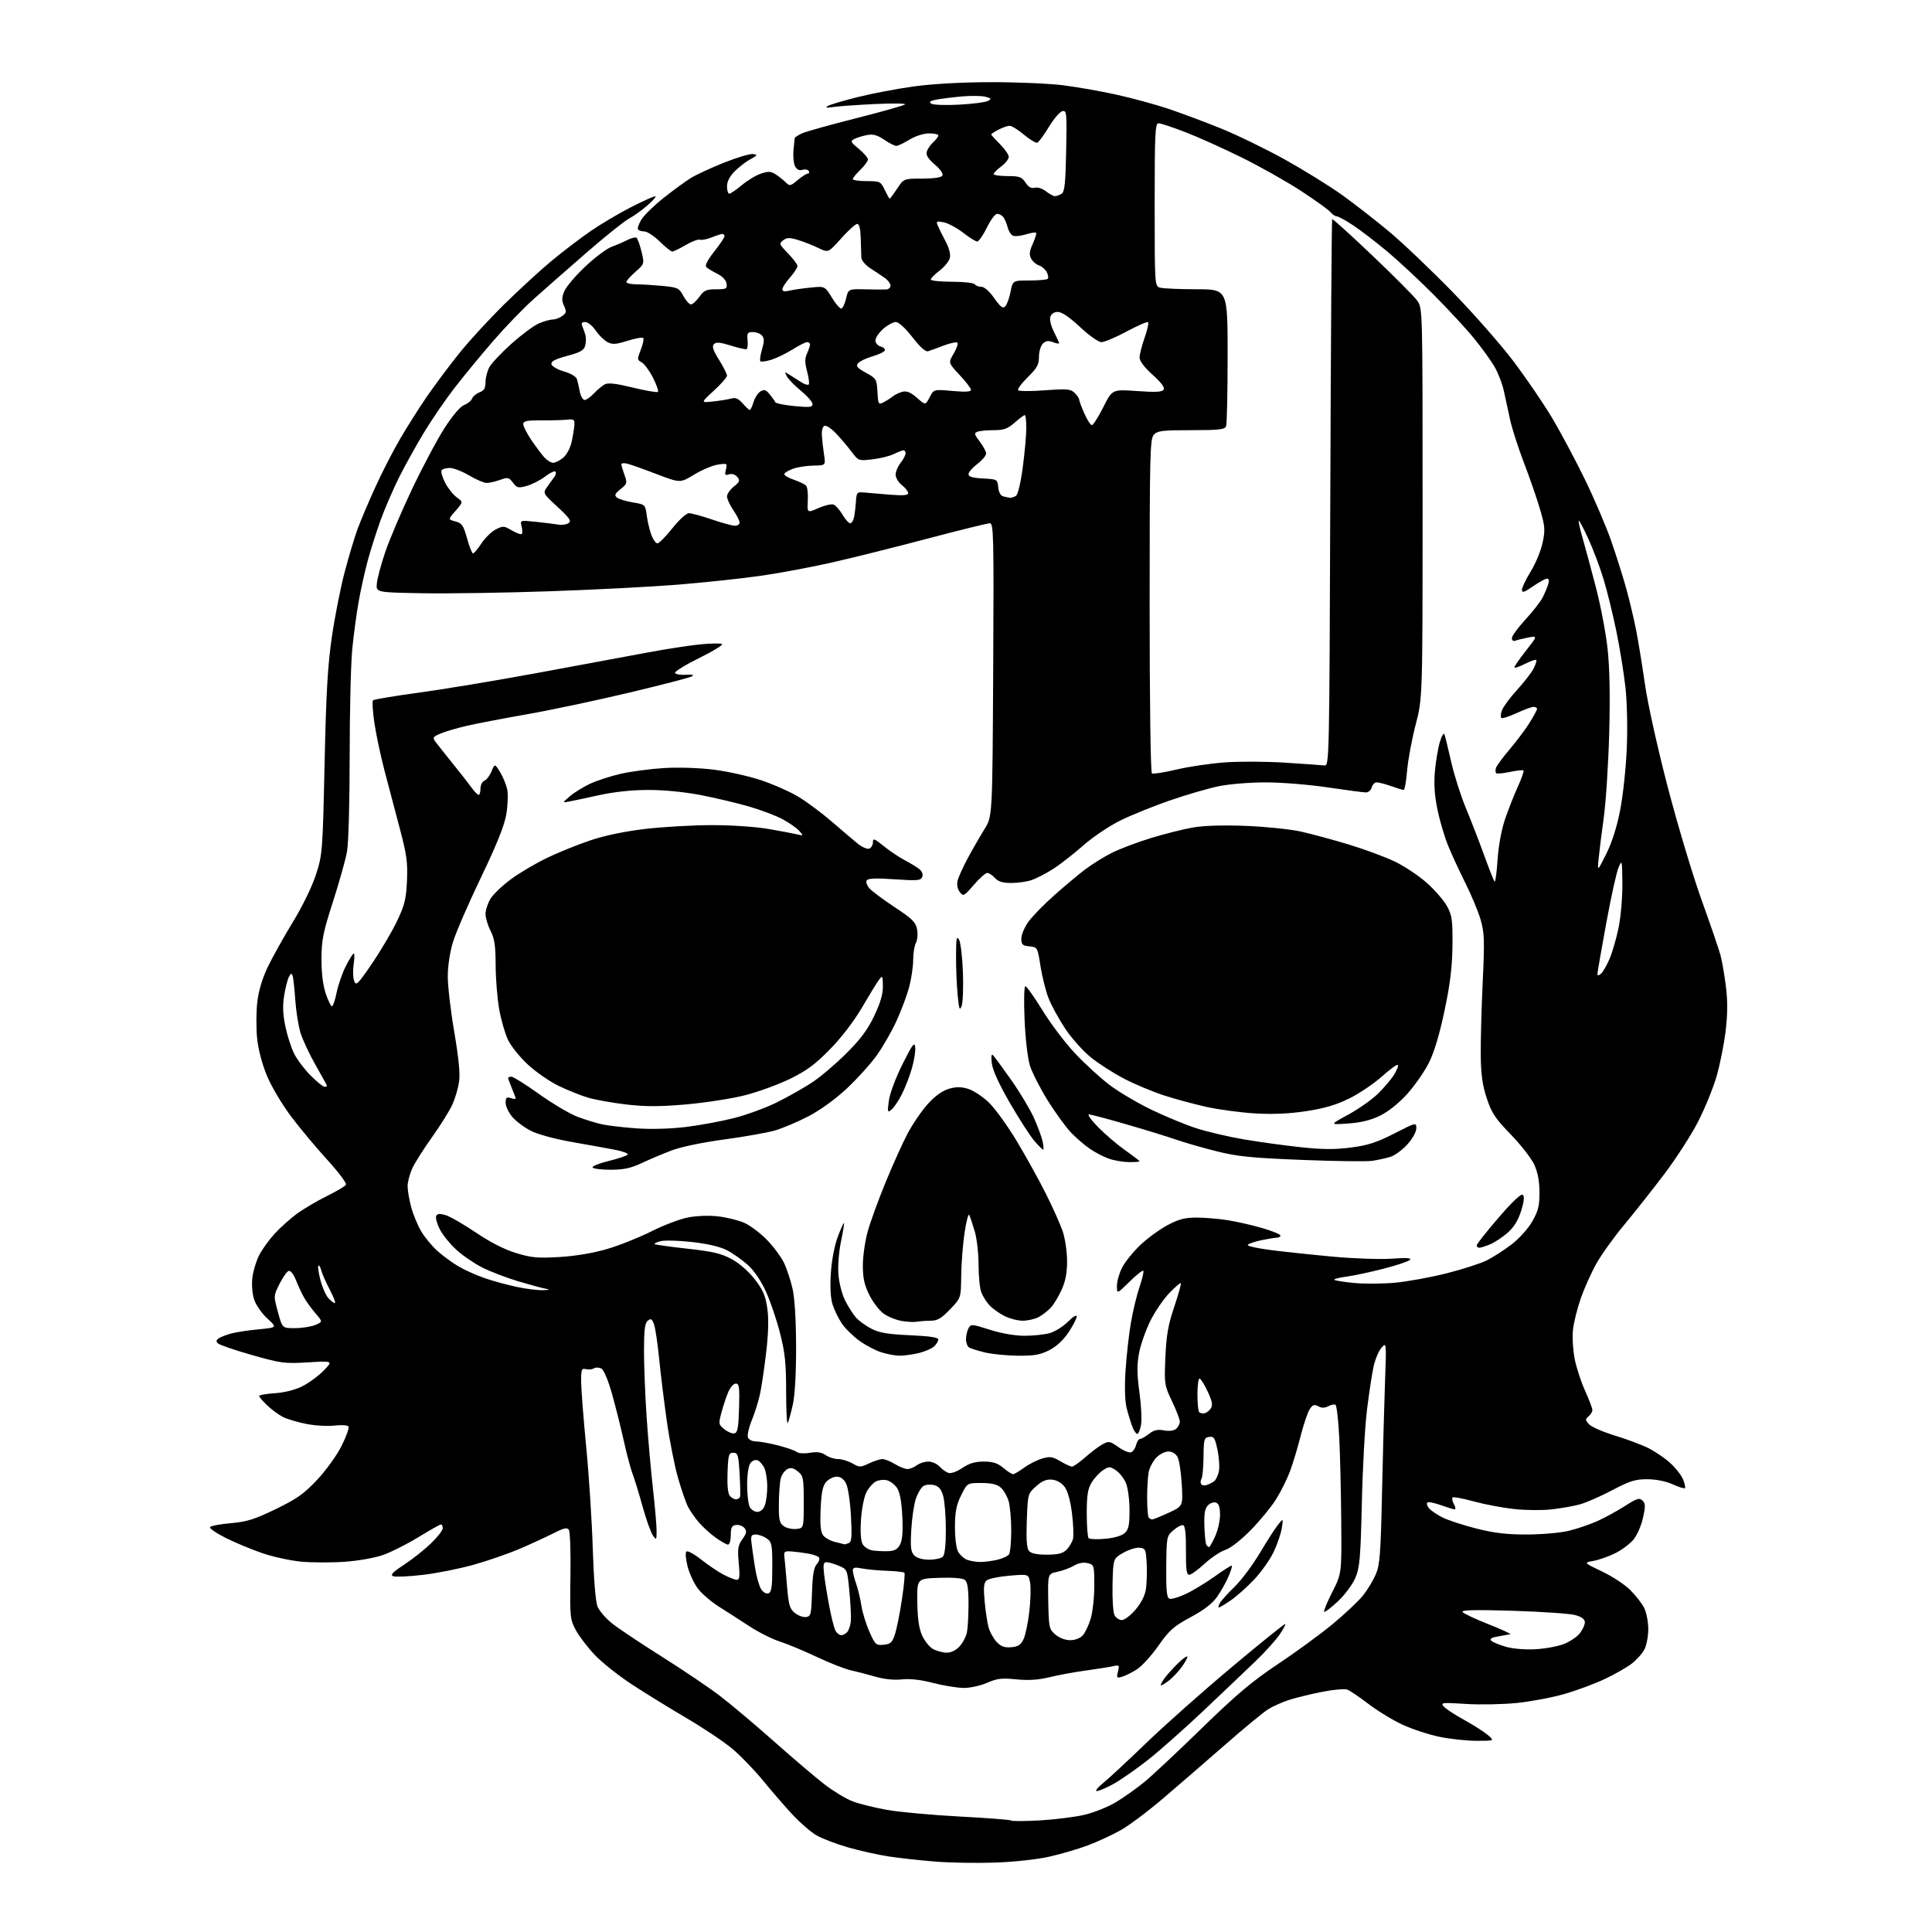 <?xml version="1.0" encoding="UTF-8" standalone="no"?>
<svg 
  version="1.1" 
  xmlns="http://www.w3.org/2000/svg" 
  xmlns:xlink="http://www.w3.org/1999/xlink" 
  xmlns:svg="http://www.w3.org/2000/svg"
  xmlns:rdf="http://www.w3.org/1999/02/22-rdf-syntax-ns#"
  xmlns:cc="http://creativecommons.org/ns#"
  xmlns:dc="http://purl.org/dc/elements/1.1/"
  viewBox="0 0 768 768"
  width="768"
  height="768"
>
<style>svg {background-color: white; }</style>"
<path stroke="none" fill="black" fill-rule="evenodd" d="M395.50,740.41C388.35,740.66 377.74,740.48 371.92,740.02C366.10,739.56 357.77,738.65 353.42,737.99C349.06,737.33 341.68,735.68 337.00,734.33C332.32,732.98 326.70,730.83 324.50,729.54C322.30,728.26 318.02,724.55 315.00,721.30C311.98,718.05 306.69,711.94 303.25,707.73C299.81,703.52 294.29,697.82 290.98,695.06C287.67,692.31 279.46,686.82 272.73,682.87C266.00,678.92 256.23,672.89 251.00,669.46C245.78,666.03 239.19,660.78 236.36,657.79C233.53,654.80 230.16,650.36 228.86,647.93C226.61,643.71 226.51,642.71 226.76,626.50C226.90,617.15 226.63,608.90 226.15,608.16C225.45,607.09 224.20,607.37 219.89,609.56C216.92,611.06 210.90,613.83 206.50,615.72C202.10,617.60 193.91,620.43 188.30,622.01C182.69,623.58 173.58,625.40 168.05,626.04C162.52,626.69 157.24,626.92 156.31,626.57C155.03,626.07 156.01,625.02 160.57,622.04C163.83,619.90 168.64,616.10 171.25,613.59C173.86,611.09 176.00,608.35 176.00,607.52C176.00,606.68 175.68,606.00 175.28,606.00C174.88,606.00 170.87,608.26 166.37,611.02C161.86,613.79 155.55,616.97 152.34,618.11C149.04,619.27 142.37,620.46 137.00,620.83C131.78,621.20 124.01,621.17 119.74,620.78C115.48,620.38 108.50,618.86 104.24,617.40C99.98,615.93 93.44,613.21 89.71,611.34C85.98,609.47 83.17,607.54 83.47,607.05C83.77,606.57 87.50,605.86 91.76,605.49C98.20,604.92 101.21,603.97 109.66,599.87C118.12,595.76 120.88,593.80 126.16,588.15C129.68,584.39 133.98,578.40 135.82,574.70C137.64,571.03 138.87,567.60 138.54,567.07C138.21,566.52 135.78,566.36 133.00,566.69C130.28,567.01 125.24,566.72 121.79,566.04C118.35,565.36 114.17,564.12 112.51,563.29C110.86,562.46 108.04,560.39 106.25,558.69C104.46,557.00 103.00,555.30 103.00,554.92C103.00,554.54 105.81,554.05 109.25,553.82C113.13,553.57 117.28,552.52 120.19,551.06C122.77,549.76 126.58,546.96 128.66,544.83C132.44,540.96 132.44,540.96 122.47,541.56C113.13,542.12 111.72,541.93 100.10,538.63C93.28,536.69 87.21,534.61 86.61,534.01C85.82,533.22 85.93,532.65 87.01,531.96C87.83,531.43 90.08,530.58 92.00,530.06C93.92,529.54 98.81,528.80 102.85,528.42C110.20,527.72 110.20,527.72 106.25,524.11C104.09,522.13 101.74,518.75 101.03,516.61C100.29,514.35 99.99,510.72 100.32,507.93C100.63,505.29 101.85,501.26 103.02,498.97C104.19,496.68 106.98,492.81 109.22,490.37C111.47,487.94 115.43,484.39 118.02,482.48C120.62,480.58 125.92,477.45 129.80,475.53C133.68,473.61 137.15,471.56 137.52,470.97C137.88,470.38 134.57,465.94 130.16,461.11C125.75,456.29 119.26,448.52 115.74,443.85C112.20,439.16 107.91,431.94 106.14,427.69C104.18,422.96 102.66,417.22 102.21,412.76C101.80,408.77 101.83,402.35 102.26,398.50C102.78,393.92 104.21,389.08 106.39,384.50C108.23,380.65 112.71,372.61 116.36,366.63C120.27,360.22 124.06,352.43 125.61,347.63C128.17,339.71 128.26,338.56 129.03,303.50C129.65,275.19 130.27,264.40 131.95,253.00C133.11,245.03 135.41,233.44 137.05,227.26C138.68,221.07 140.98,213.42 142.15,210.26C143.31,207.09 146.46,199.68 149.13,193.79C151.80,187.90 156.30,179.13 159.14,174.29C161.97,169.46 166.76,161.90 169.79,157.50C172.82,153.10 178.54,145.45 182.50,140.50C186.47,135.55 194.61,126.69 200.60,120.81C206.60,114.93 215.06,107.17 219.42,103.57C223.77,99.97 230.65,94.73 234.71,91.92C238.76,89.12 245.97,84.84 250.73,82.41C255.48,79.99 259.85,78.01 260.44,78.01C261.02,78.02 259.70,79.61 257.50,81.53C255.30,83.46 251.93,85.89 250.00,86.92C248.07,87.96 240.43,94.10 233.00,100.56C225.57,107.01 216.18,115.27 212.12,118.90C208.06,122.53 200.85,130.00 196.09,135.50C191.33,141.00 184.47,149.32 180.84,154.00C177.21,158.68 171.69,166.71 168.58,171.86C165.46,177.01 160.97,185.11 158.59,189.86C156.22,194.61 152.90,202.32 151.21,207.00C149.53,211.68 147.25,218.88 146.14,223.00C145.03,227.12 143.44,234.32 142.60,239.00C141.76,243.68 140.61,252.16 140.04,257.86C139.47,263.55 139.00,282.71 139.00,300.42C139.00,318.94 138.55,335.15 137.93,338.57C137.34,341.83 134.83,350.80 132.34,358.50C128.45,370.58 127.82,373.68 127.79,381.13C127.77,386.67 128.37,391.60 129.46,394.88C130.40,397.70 131.51,400.00 131.94,400.00C132.37,400.00 133.22,397.55 133.82,394.55C134.42,391.56 136.06,386.83 137.47,384.05C138.88,381.27 140.30,379.00 140.63,379.00C140.96,379.00 140.94,380.94 140.58,383.32C140.22,385.70 140.31,388.67 140.78,389.93C141.55,392.01 142.19,391.38 147.96,382.90C151.44,377.78 155.89,370.22 157.85,366.10C160.87,359.74 161.46,357.34 161.78,350.06C162.10,342.83 161.66,339.64 158.96,329.50C157.21,322.90 154.47,312.55 152.89,306.50C151.30,300.45 149.47,291.80 148.81,287.28C148.15,282.76 147.91,278.76 148.28,278.39C148.65,278.02 156.72,276.67 166.23,275.38C175.73,274.10 197.00,270.57 213.50,267.53C230.00,264.50 249.57,260.86 257.00,259.46C264.43,258.06 273.99,256.57 278.26,256.16C282.53,255.74 286.47,255.67 287.02,256.01C287.57,256.35 283.51,258.84 278.00,261.55C272.50,264.25 268.15,266.93 268.35,267.48C268.55,268.04 270.46,268.38 272.61,268.24C275.27,268.06 276.03,268.26 275.00,268.88C274.18,269.37 262.93,272.29 250.00,275.36C237.07,278.44 218.82,282.30 209.44,283.94C200.06,285.59 189.29,287.66 185.50,288.54C181.72,289.41 177.08,290.78 175.19,291.57C172.07,292.87 171.88,293.17 173.13,294.88C173.88,295.92 177.00,299.86 180.05,303.63C183.11,307.41 186.48,311.72 187.55,313.22C188.62,314.71 189.84,315.95 190.25,315.97C190.66,315.99 191.00,314.86 191.00,313.47C191.00,312.08 191.70,310.67 192.55,310.34C193.40,310.02 194.68,308.34 195.39,306.62C196.68,303.50 196.68,303.50 198.84,307.00C200.02,308.93 201.29,312.07 201.66,314.00C202.02,315.93 201.83,320.35 201.24,323.83C200.48,328.22 197.41,335.86 191.18,348.83C186.24,359.10 181.26,370.58 180.10,374.36C178.82,378.54 178.00,383.94 178.00,388.22C178.00,392.08 179.16,402.02 180.59,410.31C182.33,420.49 182.95,426.86 182.50,429.94C182.14,432.45 180.97,436.48 179.91,438.90C178.85,441.32 175.21,447.17 171.83,451.90C168.45,456.63 164.86,462.30 163.86,464.50C162.86,466.70 162.04,469.85 162.03,471.50C162.03,473.15 162.65,476.87 163.43,479.76C164.20,482.66 165.97,486.97 167.36,489.35C168.75,491.72 171.66,495.27 173.82,497.22C175.98,499.17 179.76,501.94 182.21,503.38C184.66,504.82 189.32,506.92 192.58,508.05C195.84,509.18 201.57,510.75 205.32,511.55C209.06,512.35 213.79,512.94 215.82,512.86C218.48,512.77 218.81,512.61 217.00,512.30C215.62,512.07 210.68,510.73 206.02,509.34C201.35,507.94 194.90,505.46 191.68,503.84C188.47,502.22 183.81,499.02 181.33,496.74C178.86,494.46 175.94,490.84 174.85,488.70C173.75,486.56 173.09,484.20 173.38,483.46C173.77,482.44 174.68,482.33 177.08,483.02C178.83,483.53 184.27,486.64 189.16,489.95C194.94,493.85 200.56,496.72 205.18,498.12C211.25,499.97 213.77,500.20 222.40,499.68C228.74,499.31 235.80,498.12 241.36,496.49C246.23,495.06 254.10,491.92 258.86,489.52C263.61,487.12 270.13,484.63 273.33,483.99C276.78,483.30 281.70,483.10 285.33,483.51C288.73,483.89 293.42,485.03 295.77,486.05C298.12,487.07 302.21,490.13 304.87,492.86C307.52,495.59 310.61,499.77 311.73,502.16C312.85,504.55 314.36,509.20 315.10,512.50C315.91,516.17 316.44,525.09 316.46,535.50C316.47,546.22 315.98,554.72 315.13,558.50C314.39,561.80 313.49,565.03 313.14,565.68C312.79,566.33 312.50,560.70 312.50,553.18C312.50,542.03 312.06,537.75 310.09,530.00C308.77,524.77 306.25,517.35 304.51,513.50C302.51,509.10 299.80,505.12 297.21,502.79C294.94,500.75 291.19,498.12 288.87,496.93C286.21,495.58 281.11,494.39 275.08,493.72C269.81,493.13 264.21,492.98 262.63,493.38C261.05,493.77 259.96,494.30 260.21,494.54C260.45,494.79 266.31,495.61 273.22,496.37C283.41,497.50 286.75,498.28 290.89,500.54C293.95,502.20 297.64,505.44 300.07,508.59C303.34,512.82 304.30,515.08 305.02,520.11C305.62,524.39 305.47,530.02 304.53,537.93C303.78,544.29 302.66,551.75 302.04,554.50C301.43,557.25 299.98,561.82 298.82,564.65C297.66,567.49 296.99,570.53 297.32,571.40C297.67,572.31 299.08,573.00 300.57,573.00C302.02,573.00 305.98,573.72 309.36,574.59C312.74,575.46 316.05,576.63 316.72,577.18C317.41,577.76 319.65,577.90 321.93,577.51C324.83,577.02 326.55,577.27 328.19,578.42C329.43,579.29 331.66,580.00 333.14,580.00C334.62,580.00 337.19,580.78 338.84,581.72C341.68,583.35 342.04,583.35 345.45,581.72C347.44,580.78 349.84,580.00 350.78,580.00C351.73,580.01 353.97,580.91 355.77,582.00C357.57,583.10 359.82,583.99 360.77,583.97C361.72,583.95 363.37,583.28 364.44,582.47C365.51,581.66 367.58,581.00 369.04,581.00C370.50,581.00 372.49,581.89 373.48,582.97C374.46,584.06 376.06,585.20 377.03,585.51C378.05,585.83 380.39,585.00 382.54,583.54C385.25,581.70 387.59,581.00 391.06,581.00C394.71,581.00 396.55,581.60 398.82,583.50C400.45,584.88 402.20,586.00 402.70,586.00C403.20,586.00 405.15,584.86 407.04,583.47C408.93,582.08 412.13,580.44 414.17,579.83C417.37,578.87 418.35,579.01 421.49,580.86C423.48,582.04 425.58,583.00 426.15,583.00C426.73,583.00 429.12,581.31 431.47,579.24C433.82,577.17 436.92,574.85 438.36,574.07C440.76,572.79 441.29,572.89 444.62,575.26C446.62,576.68 448.87,577.60 449.63,577.31C450.40,577.02 451.29,575.70 451.62,574.39C451.95,573.08 452.66,572.00 453.20,572.00C453.74,572.00 455.34,571.09 456.75,569.98C458.68,568.47 460.14,568.12 462.67,568.60C464.74,568.99 466.59,568.76 467.51,567.99C468.33,567.31 469.00,566.02 469.00,565.13C469.00,564.23 467.60,560.58 465.89,557.00C462.87,550.68 462.80,550.20 463.26,539.50C463.64,530.76 464.36,526.65 466.77,519.50C468.44,514.55 469.62,510.31 469.40,510.08C469.17,509.84 467.08,511.65 464.74,514.09C462.41,516.53 459.01,521.55 457.19,525.25C455.37,528.96 453.38,534.69 452.76,538.00C451.91,542.60 451.95,546.23 452.94,553.46C453.66,558.66 453.94,564.50 453.57,566.45C453.21,568.40 452.53,570.00 452.08,570.00C451.62,570.00 450.76,568.76 450.17,567.25C449.58,565.74 448.57,562.48 447.93,560.00C447.17,557.07 446.99,551.84 447.41,545.00C447.77,539.23 448.73,530.62 449.54,525.89C450.35,521.15 451.91,514.66 453.01,511.47C454.11,508.28 454.77,505.44 454.48,505.15C454.19,504.86 451.71,506.83 448.98,509.52C444.00,514.42 444.00,514.42 444.00,511.17C444.00,509.38 444.93,506.10 446.06,503.88C447.20,501.66 450.42,497.65 453.23,494.97C456.03,492.29 460.91,488.73 464.05,487.05C468.57,484.64 471.01,484.00 475.64,484.01C478.86,484.01 484.43,484.47 488.00,485.04C491.57,485.60 497.76,487.01 501.75,488.17C505.74,489.34 509.00,490.68 509.00,491.15C509.00,491.62 508.35,492.00 507.55,492.00C506.75,492.00 503.83,492.49 501.05,493.08C498.27,493.68 496.00,494.52 496.00,494.95C496.00,495.38 500.16,496.28 505.25,496.93C510.34,497.59 521.36,498.76 529.75,499.53C538.15,500.31 548.71,500.67 553.25,500.34C559.09,499.92 561.21,500.06 560.50,500.81C559.95,501.40 555.23,502.99 550.00,504.33C544.77,505.68 538.11,507.10 535.19,507.49C532.26,507.88 530.12,508.45 530.41,508.75C530.71,509.05 534.23,509.61 538.23,510.00C542.23,510.39 549.55,510.35 554.50,509.90C559.45,509.45 568.70,507.77 575.06,506.16C581.42,504.55 588.62,502.23 591.06,501.00C593.50,499.78 597.90,496.94 600.84,494.70C603.88,492.37 607.42,488.45 609.08,485.56C611.47,481.39 611.98,479.36 611.97,474.00C611.96,469.62 611.29,466.04 609.92,463.01C608.80,460.55 604.61,455.15 600.60,451.01C594.39,444.62 592.96,442.47 591.02,436.60C589.30,431.41 588.71,427.19 588.62,419.60C588.55,414.04 588.90,400.95 589.39,390.50C590.18,373.74 590.08,370.79 588.56,365.57C587.61,362.31 584.89,355.76 582.50,351.01C580.12,346.26 577.00,339.51 575.58,335.99C574.15,332.48 572.26,326.03 571.37,321.64C570.24,316.10 569.95,311.48 570.41,306.45C570.77,302.47 571.66,297.26 572.39,294.86C573.18,292.29 573.93,291.11 574.23,292.00C574.51,292.82 575.72,297.77 576.91,303.00C578.10,308.23 580.67,316.32 582.62,321.00C584.57,325.68 587.83,334.09 589.87,339.70C591.90,345.31 593.82,350.16 594.13,350.47C594.44,350.78 594.97,346.86 595.31,341.76C595.69,336.09 596.86,329.79 598.32,325.50C599.64,321.65 601.92,315.86 603.40,312.63C604.88,309.40 605.87,306.54 605.61,306.28C605.35,306.02 602.99,306.27 600.35,306.83C597.72,307.39 595.23,307.64 594.83,307.39C594.42,307.14 594.36,306.16 594.69,305.22C595.03,304.27 597.43,301.00 600.05,297.95C602.66,294.89 606.19,290.19 607.90,287.50C609.60,284.81 611.00,282.25 611.00,281.80C611.00,281.36 610.37,281.00 609.60,281.00C608.83,281.00 605.82,282.10 602.92,283.45C600.01,284.79 597.29,285.68 596.86,285.41C596.43,285.15 596.52,283.76 597.07,282.32C597.61,280.89 600.31,277.25 603.07,274.24C605.82,271.22 608.77,267.42 609.61,265.79C610.46,264.15 610.93,262.60 610.67,262.34C610.41,262.08 608.35,262.80 606.10,263.95C603.84,265.10 602.00,265.69 602.00,265.27C602.00,264.85 604.08,261.85 606.62,258.62C611.24,252.73 611.24,252.73 607.55,253.42C605.52,253.81 603.21,254.36 602.43,254.67C601.57,255.00 601.00,254.60 601.00,253.66C601.00,252.81 603.41,249.50 606.36,246.31C609.30,243.11 612.40,239.15 613.23,237.50C614.06,235.85 615.06,233.49 615.44,232.25C615.88,230.83 615.72,230.00 615.00,230.00C614.37,230.00 611.87,231.37 609.43,233.05C605.88,235.49 605.00,235.77 605.00,234.45C605.00,233.54 606.58,230.24 608.51,227.12C610.44,224.00 612.55,218.87 613.21,215.73C614.29,210.60 614.18,209.23 612.13,202.26C610.88,197.99 608.03,189.78 605.81,184.00C603.59,178.22 601.12,170.57 600.32,167.00C599.52,163.43 598.40,158.25 597.83,155.50C597.25,152.75 595.63,148.47 594.22,146.00C592.82,143.53 589.09,138.35 585.94,134.50C582.80,130.65 575.56,122.82 569.86,117.10C564.16,111.38 555.90,103.69 551.50,100.00C547.10,96.32 541.03,91.66 538.01,89.65C535.00,87.64 532.01,86.00 531.39,86.00C530.76,86.00 529.63,85.24 528.87,84.32C528.12,83.39 522.81,79.57 517.07,75.83C511.34,72.09 500.68,66.09 493.39,62.50C486.10,58.91 476.07,54.40 471.10,52.49C466.14,50.57 461.38,49.00 460.54,49.00C459.19,49.00 459.00,52.91 459.00,81.38C459.00,113.77 459.00,113.77 461.25,114.37C462.49,114.70 469.01,114.98 475.75,114.99C488.00,115.00 488.00,115.00 488.00,141.42C488.00,155.95 487.73,168.55 487.39,169.42C486.88,170.75 484.70,171.00 473.55,171.00C461.99,171.00 460.10,171.23 458.65,172.83C457.15,174.49 457.00,180.65 457.00,240.77C457.00,279.36 457.38,307.12 457.91,307.44C458.41,307.75 462.80,307.06 467.66,305.91C472.52,304.75 481.21,303.47 486.98,303.06C492.74,302.64 503.54,302.70 510.98,303.18C518.41,303.66 525.39,304.15 526.47,304.28C528.41,304.50 528.44,303.20 528.82,196.00C529.03,136.32 529.36,87.33 529.56,87.12C529.76,86.91 536.97,93.43 545.57,101.61C554.17,109.79 562.17,117.84 563.35,119.49C565.50,122.50 565.50,122.50 565.50,200.00C565.50,277.50 565.50,277.50 562.76,288.01C561.25,293.79 559.72,302.01 559.36,306.26C559.00,310.52 558.38,314.00 557.98,314.00C557.58,314.00 555.34,313.33 553.00,312.50C550.66,311.68 548.09,311.00 547.28,311.00C546.47,311.00 545.58,311.90 545.29,313.00C545.00,314.10 543.96,315.00 542.97,315.00C541.99,315.00 535.18,314.10 527.84,313.01C520.50,311.91 509.42,311.01 503.21,311.01C496.90,311.00 488.62,311.68 484.44,312.54C480.33,313.39 471.69,315.90 465.23,318.13C458.78,320.35 449.90,323.93 445.50,326.09C440.97,328.31 434.46,332.69 430.50,336.18C426.65,339.57 421.25,343.77 418.50,345.51C415.75,347.25 411.97,349.20 410.10,349.84C408.23,350.48 404.59,351.00 402.01,351.00C398.58,351.00 396.82,350.46 395.50,349.00C394.50,347.90 393.13,347.00 392.45,347.00C391.77,347.00 389.36,349.14 387.11,351.75C383.19,356.29 382.94,356.42 381.52,354.59C380.61,353.41 380.28,351.69 380.66,350.09C380.99,348.66 382.85,344.57 384.78,341.00C386.71,337.43 389.69,332.26 391.39,329.52C394.50,324.55 394.50,324.55 394.81,266.27C395.09,212.76 394.98,208.00 393.47,208.00C392.57,208.00 381.63,210.70 369.17,213.99C356.70,217.29 339.70,221.55 331.38,223.45C323.06,225.36 310.01,227.81 302.38,228.89C294.75,229.98 279.95,231.56 269.50,232.41C259.05,233.25 236.10,234.44 218.50,235.04C200.90,235.65 178.18,236.00 168.00,235.82C149.50,235.50 149.50,235.50 149.79,232.01C149.94,230.10 151.44,224.47 153.12,219.51C154.79,214.56 159.58,203.30 163.76,194.50C167.94,185.70 173.74,174.78 176.67,170.23C179.93,165.15 182.96,161.59 184.52,160.99C185.91,160.46 187.33,159.31 187.66,158.44C188.00,157.56 189.34,156.44 190.64,155.95C192.41,155.27 193.00,154.29 193.00,151.98C193.00,150.28 193.66,147.63 194.46,146.07C195.26,144.52 199.25,140.27 203.31,136.64C207.38,133.00 212.33,129.34 214.32,128.51C216.31,127.68 218.76,127.00 219.78,127.00C220.79,127.00 222.47,126.37 223.52,125.61C225.16,124.41 225.26,123.86 224.21,121.57C223.25,119.46 223.28,118.27 224.35,115.71C225.10,113.94 228.83,109.55 232.66,105.95C236.48,102.35 241.16,98.84 243.05,98.14C244.95,97.45 247.78,96.23 249.34,95.43C250.90,94.64 252.54,94.22 252.99,94.49C253.43,94.77 254.33,97.22 254.99,99.95C256.18,104.91 256.18,104.91 252.59,108.06C250.61,109.79 249.00,111.61 249.00,112.10C249.00,112.60 250.69,113.00 252.75,113.01C254.81,113.01 259.50,113.30 263.17,113.64C269.45,114.24 269.94,114.47 271.64,117.64C272.64,119.49 274.00,121.00 274.66,121.00C275.32,121.00 276.83,119.65 278.00,118.00C279.83,115.43 280.78,115.00 284.64,115.00C288.73,115.00 289.11,114.80 288.82,112.75C288.62,111.37 287.19,109.85 285.11,108.81C283.24,107.87 281.28,106.68 280.75,106.15C280.15,105.55 281.29,103.31 283.90,100.01C286.15,97.16 288.00,94.41 288.00,93.91C288.00,93.41 287.60,93.00 287.12,93.00C286.64,93.00 284.73,93.62 282.87,94.37C281.02,95.12 278.93,95.53 278.24,95.28C277.54,95.03 274.99,95.99 272.56,97.41C270.13,98.84 267.73,100.00 267.23,100.00C266.73,100.00 264.48,98.20 262.24,96.00C259.99,93.80 257.25,92.00 256.14,92.00C255.03,92.00 253.89,91.63 253.61,91.18C253.33,90.73 253.94,88.98 254.97,87.28C256.00,85.59 259.92,81.76 263.67,78.77C267.43,75.78 272.30,72.21 274.50,70.84C276.70,69.47 282.72,66.68 287.89,64.63C293.05,62.57 298.22,61.05 299.39,61.23C301.27,61.52 301.16,61.74 298.36,63.25C296.63,64.18 293.81,66.34 292.11,68.05C290.05,70.11 289.00,72.14 289.00,74.08C289.00,75.68 289.41,77.00 289.91,77.00C290.40,77.00 292.65,75.46 294.91,73.58C297.16,71.69 300.60,69.63 302.54,68.99C305.44,68.03 306.49,68.09 308.40,69.34C309.67,70.18 311.46,71.60 312.37,72.51C313.90,74.05 314.24,73.98 317.09,71.58C318.77,70.16 320.60,69.00 321.14,69.00C321.68,69.00 321.83,68.53 321.47,67.96C321.12,67.39 320.00,67.18 318.98,67.51C317.75,67.90 316.77,67.44 316.07,66.13C315.49,65.05 315.20,62.22 315.41,59.84C315.63,57.45 315.85,55.23 315.90,54.91C315.96,54.59 317.24,53.74 318.75,53.04C320.26,52.33 329.95,49.62 340.28,47.01C350.61,44.40 359.39,41.92 359.78,41.50C360.18,41.08 354.65,41.02 347.50,41.37C340.35,41.72 332.93,42.25 331.00,42.56C328.58,42.94 327.96,42.81 329.00,42.16C329.82,41.64 335.21,40.03 340.97,38.59C346.73,37.15 356.85,35.23 363.47,34.33C370.90,33.31 382.57,32.68 394.00,32.66C404.18,32.65 417.00,33.20 422.50,33.88C428.00,34.57 437.53,36.24 443.68,37.60C449.83,38.96 459.06,41.46 464.18,43.16C469.31,44.87 478.83,48.42 485.34,51.06C491.86,53.70 503.33,59.29 510.84,63.46C518.35,67.64 528.54,73.96 533.48,77.49C538.41,81.03 546.86,87.60 552.24,92.10C557.63,96.60 568.93,107.37 577.37,116.02C585.80,124.68 596.80,137.20 601.81,143.85C606.81,150.50 613.67,160.57 617.04,166.22C620.41,171.88 626.23,182.80 629.98,190.50C633.73,198.20 638.42,209.14 640.40,214.82C642.39,220.49 645.09,229.04 646.42,233.82C647.74,238.59 649.53,246.10 650.39,250.50C651.25,254.90 652.83,264.62 653.91,272.10C655.01,279.81 658.94,297.49 662.96,312.90C666.86,327.87 672.92,348.07 676.42,357.80C679.93,367.54 683.30,377.38 683.92,379.68C684.53,381.97 685.50,387.55 686.07,392.07C686.80,397.94 686.77,403.03 685.96,409.85C685.33,415.11 683.71,423.22 682.36,427.88C681.01,432.54 677.69,440.66 674.99,445.93C672.28,451.20 666.22,460.59 661.53,466.79C656.84,472.99 649.66,482.07 645.58,486.97C641.51,491.86 636.55,498.77 634.57,502.32C632.58,505.86 629.80,512.08 628.38,516.13C626.97,520.18 625.56,525.85 625.27,528.72C624.97,531.59 625.28,536.76 625.96,540.20C626.64,543.65 628.50,549.35 630.10,552.87C631.69,556.40 633.00,559.83 633.00,560.52C633.00,561.20 632.31,562.32 631.47,563.02C630.11,564.15 630.13,564.49 631.65,566.16C632.58,567.20 637.21,569.21 641.92,570.65C646.64,572.08 652.65,574.33 655.29,575.66C657.92,576.99 661.80,579.63 663.92,581.55C666.04,583.46 668.33,586.38 669.02,588.04C669.71,589.70 670.05,591.28 669.78,591.55C669.52,591.82 667.32,591.14 664.90,590.04C662.20,588.81 658.32,588.04 654.85,588.02C650.07,588.00 647.89,588.68 640.85,592.40C636.26,594.82 630.48,597.35 628.00,598.02C625.52,598.70 620.45,599.59 616.73,600.01C613.00,600.43 606.25,600.36 601.73,599.85C597.20,599.35 590.01,597.98 585.74,596.81C581.48,595.64 577.73,594.94 577.41,595.26C577.10,595.57 577.34,596.77 577.95,597.91C578.57,599.06 578.72,600.00 578.29,600.00C577.85,600.01 575.37,599.25 572.77,598.32C570.17,597.38 567.75,596.92 567.38,597.29C567.01,597.65 567.31,598.67 568.04,599.55C568.77,600.43 571.15,602.06 573.33,603.17C575.51,604.28 581.56,606.27 586.77,607.59C593.88,609.40 598.92,610.00 606.88,609.99C612.72,609.98 620.20,609.33 623.50,608.55C626.80,607.77 631.98,606.01 635.00,604.64C638.02,603.28 642.98,600.57 646.00,598.63C650.73,595.60 651.70,595.30 652.92,596.51C654.11,597.68 654.14,598.80 653.09,603.47C652.41,606.52 650.70,610.39 649.30,612.06C647.89,613.73 644.66,616.14 642.12,617.41C639.58,618.69 635.70,620.06 633.50,620.46C629.50,621.19 629.50,621.19 636.84,624.69C640.88,626.61 645.91,629.91 648.04,632.04C650.16,634.16 652.63,637.32 653.53,639.06C654.43,640.80 655.19,644.56 655.21,647.41C655.24,650.26 654.55,653.96 653.69,655.64C652.82,657.31 650.52,659.89 648.56,661.38C646.61,662.87 641.75,665.63 637.76,667.51C633.77,669.38 626.57,672.05 621.77,673.42C616.98,674.80 608.50,676.39 602.93,676.96C597.36,677.53 588.24,677.70 582.66,677.34C573.37,676.73 572.61,676.81 573.84,678.29C574.57,679.18 578.16,681.56 581.82,683.57C585.49,685.58 589.76,688.30 591.32,689.61C594.15,692.00 594.15,692.00 587.03,692.00C583.12,692.00 576.45,691.28 572.21,690.41C567.97,689.54 561.35,687.36 557.50,685.58C553.65,683.79 547.58,680.09 544.00,677.35C540.42,674.61 536.64,672.05 535.58,671.65C534.53,671.26 530.03,671.65 525.58,672.53C521.14,673.41 515.25,674.84 512.50,675.72C509.75,676.59 505.93,678.31 504.00,679.53C502.07,680.75 494.39,687.10 486.93,693.63C479.46,700.16 468.43,709.70 462.43,714.83C456.42,719.96 448.79,725.68 445.48,727.54C442.16,729.40 436.31,732.10 432.48,733.55C428.64,735.00 421.68,737.04 417.00,738.08C412.12,739.17 402.96,740.16 395.50,740.41zM413.18,723.65C419.06,723.32 427.00,722.34 430.84,721.47C434.68,720.60 440.43,718.31 443.63,716.38C446.83,714.45 451.93,710.83 454.97,708.33C458.01,705.83 468.28,696.21 477.78,686.95C491.52,673.57 497.72,668.35 508.03,661.48C515.17,656.73 524.97,649.55 529.82,645.54C534.67,641.52 540.08,636.42 541.84,634.20C543.60,631.98 545.88,628.21 546.90,625.83C548.51,622.09 548.85,617.70 549.37,593.50C549.71,578.10 550.24,558.30 550.56,549.50C551.14,533.50 551.14,533.50 549.15,535.76C548.06,537.01 546.64,540.38 546.01,543.26C545.38,546.14 544.20,553.90 543.39,560.50C542.58,567.10 541.66,583.75 541.35,597.50C540.84,619.42 540.53,623.08 538.78,627.21C537.65,629.87 534.62,633.95 531.83,636.57C529.10,639.12 526.64,640.98 526.37,640.70C526.10,640.43 527.55,636.90 529.60,632.85C533.34,625.50 533.34,625.50 533.16,604.50C533.07,592.95 532.71,577.98 532.36,571.22C532.01,564.47 531.35,558.71 530.88,558.43C530.42,558.14 529.13,558.39 528.02,558.99C526.60,559.75 525.42,559.76 524.03,559.02C522.43,558.16 521.80,558.38 520.60,560.23C519.80,561.48 518.19,566.24 517.03,570.81C515.87,575.38 513.98,581.68 512.81,584.81C511.65,587.94 509.15,592.98 507.25,596.00C505.36,599.02 500.83,604.53 497.19,608.24C493.26,612.25 489.13,615.45 487.03,616.13C485.09,616.76 481.38,619.24 478.79,621.64C476.20,624.04 473.47,626.00 472.73,626.00C471.67,626.00 471.38,623.85 471.43,616.35C471.48,609.96 471.11,606.56 470.36,606.30C469.73,606.08 467.98,606.97 466.47,608.28C463.76,610.61 463.71,610.83 463.61,622.81C463.52,632.28 463.80,635.10 464.87,635.51C465.63,635.80 468.56,634.95 471.37,633.63C474.19,632.30 479.39,629.15 482.93,626.62C486.46,624.09 489.51,622.17 489.69,622.36C489.88,622.54 489.30,624.44 488.40,626.57C487.51,628.71 485.52,632.29 483.98,634.53C482.01,637.39 478.86,639.85 473.34,642.83C466.54,646.50 464.84,648.01 460.50,654.18C457.75,658.09 453.93,662.31 452.00,663.55C450.07,664.79 447.43,666.12 446.11,666.51C443.91,667.17 443.78,667.01 444.41,664.48C445.06,661.90 444.94,661.78 442.30,662.37C440.76,662.71 435.90,663.48 431.50,664.08C427.10,664.68 420.67,665.86 417.20,666.71C412.75,667.80 408.87,668.05 403.98,667.57C398.17,666.99 396.30,667.22 392.40,668.94C389.84,670.07 385.67,670.99 383.12,670.98C380.58,670.97 375.12,670.09 371.00,669.01C366.06,667.72 361.79,667.24 358.50,667.59C355.35,667.92 351.46,667.52 348.00,666.51C344.98,665.63 340.59,664.49 338.26,663.98C335.92,663.48 329.85,661.09 324.76,658.69C319.67,656.28 313.02,653.51 310.00,652.54C306.98,651.57 301.57,648.86 298.00,646.53C294.43,644.19 288.97,640.68 285.87,638.73C282.77,636.77 278.99,633.54 277.46,631.53C275.93,629.53 274.08,625.57 273.34,622.74C272.61,619.91 272.38,617.22 272.83,616.77C273.29,616.31 275.88,617.70 278.58,619.84C281.29,621.99 285.29,624.70 287.49,625.87C289.68,627.04 292.10,628.00 292.88,628.00C294.01,628.00 294.17,626.70 293.67,621.37C293.14,615.66 293.34,614.33 295.12,611.83C296.81,609.46 296.96,608.66 295.93,607.42C295.24,606.58 293.74,606.04 292.59,606.20C290.89,606.44 290.50,607.21 290.50,610.25C290.50,612.31 290.01,614.00 289.40,614.00C288.80,614.00 286.53,612.72 284.36,611.15C282.20,609.58 279.19,606.83 277.68,605.03C276.17,603.23 274.28,600.51 273.49,598.97C272.69,597.44 270.92,592.29 269.54,587.54C268.16,582.78 266.13,572.50 265.04,564.69C263.94,556.89 262.56,545.65 261.98,539.72C261.40,533.79 260.48,527.77 259.95,526.36C259.13,524.22 258.71,523.99 257.48,525.01C256.34,525.96 256.00,528.72 256.00,537.04C256.00,542.98 256.46,554.74 257.03,563.17C257.60,571.60 258.72,584.35 259.53,591.50C260.34,598.65 261.00,606.29 261.00,608.47C261.00,612.27 260.93,612.35 259.52,610.33C258.70,609.16 256.87,604.00 255.44,598.86C254.01,593.71 252.20,587.80 251.41,585.72C250.63,583.64 249.08,577.79 247.96,572.72C246.84,567.65 244.75,559.32 243.32,554.21C241.76,548.67 240.03,544.55 239.05,544.03C238.14,543.54 236.80,543.50 236.09,543.95C235.37,544.39 233.93,544.53 232.89,544.26C231.21,543.82 231.00,544.36 231.01,549.13C231.02,552.09 231.92,563.73 233.01,575.00C234.11,586.27 235.29,604.50 235.63,615.50C236.02,627.71 236.75,636.70 237.51,638.58C238.20,640.28 240.73,643.25 243.13,645.19C245.53,647.13 254.40,653.06 262.83,658.38C271.27,663.69 281.73,670.75 286.08,674.06C290.42,677.37 300.17,685.57 307.74,692.30C315.31,699.02 324.36,706.71 327.85,709.39C331.34,712.07 336.33,715.08 338.95,716.07C341.57,717.07 347.71,718.59 352.61,719.46C357.50,720.33 370.50,721.52 381.49,722.10C392.48,722.67 401.71,723.39 401.99,723.69C402.27,723.99 407.31,723.97 413.18,723.65zM436.02,711.98C435.21,711.99 436.33,710.55 438.52,708.78C440.71,707.02 448.35,699.92 455.50,693.01C462.65,686.10 477.95,672.51 489.50,662.82C501.05,653.13 510.68,645.37 510.90,645.58C511.12,645.79 510.06,647.74 508.56,649.92C507.05,652.10 502.82,656.76 499.16,660.29C495.50,663.82 486.20,672.67 478.50,679.95C470.80,687.24 460.72,696.15 456.11,699.76C451.49,703.38 445.42,707.60 442.61,709.15C439.80,710.70 436.83,711.97 436.02,711.98zM461.52,670.00C461.16,670.00 461.76,668.76 462.84,667.25C463.93,665.74 466.44,662.95 468.41,661.05C470.39,659.16 472.00,658.06 472.00,658.61C472.00,659.16 470.94,661.04 469.66,662.79C468.37,664.54 466.16,666.88 464.75,667.98C463.34,669.09 461.89,670.00 461.52,670.00zM376.30,656.96C378.04,656.98 379.98,656.05 381.43,654.49C382.71,653.10 384.04,650.57 384.38,648.86C384.72,647.15 385.00,642.04 385.00,637.50C385.00,631.64 384.59,628.91 383.60,628.08C382.70,627.34 379.01,627.02 373.35,627.21C364.50,627.50 364.50,627.50 364.64,636.85C364.74,643.43 365.31,647.37 366.57,650.16C367.56,652.34 369.52,654.75 370.93,655.52C372.34,656.29 374.76,656.94 376.30,656.96zM610.50,655.59C614.35,655.37 619.42,654.42 621.77,653.48C624.12,652.54 626.93,650.63 628.02,649.25C629.11,647.86 630.00,645.91 630.00,644.91C630.00,643.67 628.82,642.76 626.25,642.03C624.19,641.45 613.09,640.68 601.59,640.32C586.80,639.86 580.87,639.99 581.34,640.75C581.71,641.34 586.33,643.53 591.61,645.62C596.90,647.71 600.84,649.52 600.36,649.63C599.89,649.74 597.75,650.13 595.62,650.49C592.87,650.95 592.05,651.45 592.81,652.21C593.40,652.80 596.04,653.89 598.69,654.64C601.52,655.44 606.37,655.83 610.50,655.59zM401.96,654.80C404.72,654.56 405.79,653.87 406.87,651.60C407.63,650.00 408.67,645.05 409.18,640.60C409.68,636.14 409.82,630.97 409.48,629.11C408.86,625.72 408.86,625.72 401.28,626.36C397.11,626.71 393.04,627.55 392.23,628.22C391.07,629.19 390.90,630.93 391.41,636.58C391.77,640.50 392.48,645.20 393.00,647.02C393.53,648.83 394.96,651.39 396.19,652.71C397.89,654.51 399.30,655.02 401.96,654.80zM351.26,653.81C354.04,653.54 354.68,652.94 355.77,649.61C356.47,647.47 357.72,641.22 358.54,635.72C359.37,630.21 359.81,625.47 359.51,625.18C359.22,624.89 356.17,624.55 352.74,624.43C349.31,624.31 344.81,623.89 342.75,623.50C339.78,622.93 339.00,623.09 339.00,624.26C339.00,625.08 339.61,627.49 340.36,629.62C341.10,631.76 342.03,635.65 342.42,638.27C342.81,640.90 344.23,645.54 345.58,648.58C347.89,653.81 348.21,654.11 351.26,653.81zM425.40,652.00C427.37,652.00 429.38,651.23 430.41,650.09C431.36,649.05 432.78,646.05 433.57,643.44C434.36,640.82 435.00,634.94 435.00,630.36C435.00,622.21 434.95,622.02 432.37,621.38C430.69,620.96 428.75,621.31 426.98,622.35C425.46,623.25 422.48,624.35 420.36,624.80C416.50,625.62 416.50,625.62 416.70,636.56C416.90,646.98 417.03,647.61 419.51,649.75C421.07,651.10 423.43,652.00 425.40,652.00zM334.41,650.00C335.15,650.00 336.25,649.41 336.85,648.68C337.45,647.96 338.07,646.04 338.22,644.43C338.37,642.82 338.12,637.52 337.65,632.66C336.81,623.85 336.79,623.81 333.43,622.41C331.58,621.63 329.38,621.00 328.55,621.00C327.34,621.00 327.15,621.94 327.59,625.75C327.89,628.36 328.81,634.08 329.64,638.45C330.46,642.82 331.57,647.21 332.11,648.20C332.64,649.19 333.67,650.00 334.41,650.00zM445.96,644.00C447.00,644.00 449.44,642.14 451.38,639.87C453.67,637.19 455.13,634.29 455.53,631.62C455.86,629.35 455.99,624.80 455.82,621.50C455.52,615.93 455.32,615.48 453.00,615.24C451.62,615.10 448.70,616.01 446.50,617.27C442.50,619.56 442.50,619.56 442.25,629.85C442.12,635.53 442.47,641.01 443.04,642.07C443.61,643.13 444.92,644.00 445.96,644.00zM320.42,642.80C322.34,642.52 322.52,641.75 322.79,633.03C323.00,626.19 323.51,623.09 324.64,621.85C325.50,620.90 325.93,619.70 325.61,619.17C325.28,618.65 323.33,617.93 321.26,617.57C319.19,617.21 316.15,616.82 314.50,616.71C312.02,616.54 311.55,616.85 311.77,618.50C311.91,619.60 312.38,624.71 312.80,629.86C313.47,638.03 313.87,639.48 315.95,641.16C317.26,642.23 319.27,642.96 320.42,642.80zM484.53,639.00C484.20,639.00 484.37,638.21 484.91,637.25C485.44,636.29 488.08,633.37 490.77,630.76C493.46,628.16 498.00,622.08 500.86,617.26C503.73,612.44 506.99,607.38 508.11,606.00C510.15,603.50 510.15,603.50 509.52,607.50C509.18,609.70 507.71,613.98 506.26,617.00C504.81,620.02 501.34,624.92 498.56,627.87C495.78,630.82 491.62,634.53 489.32,636.12C487.02,637.70 484.87,639.00 484.53,639.00zM305.50,633.36C306.69,632.90 307.00,630.76 307.00,622.95C307.00,613.92 306.82,612.99 304.78,611.56C303.56,610.70 301.61,610.00 300.45,610.00C298.67,610.00 298.40,610.49 298.72,613.25C298.92,615.04 299.55,619.42 300.11,623.00C300.67,626.58 301.77,630.50 302.56,631.72C303.42,633.04 304.61,633.70 305.50,633.36zM389.50,620.91C391.15,620.93 394.25,620.55 396.40,620.05C398.54,619.55 400.67,618.55 401.13,617.82C401.59,617.10 401.97,612.90 401.98,608.50C401.98,604.10 401.54,598.88 400.99,596.90C400.44,594.92 399.05,592.45 397.91,591.42C396.40,590.06 394.29,589.54 390.17,589.52C384.50,589.50 384.50,589.50 382.07,594.40C380.16,598.26 379.64,600.91 379.61,606.90C379.59,611.25 380.13,615.49 380.86,616.81C381.56,618.07 383.11,619.51 384.32,619.99C385.52,620.48 387.85,620.89 389.50,620.91zM369.37,620.00C371.70,620.00 374.14,619.46 374.80,618.80C375.57,618.03 376.00,614.15 375.99,608.05C375.99,602.80 375.52,596.82 374.95,594.76C374.18,591.98 373.24,590.85 371.30,590.36C369.86,590.00 367.97,590.15 367.10,590.70C366.22,591.25 364.88,593.45 364.12,595.60C363.36,597.74 362.52,603.35 362.25,608.07C361.85,615.19 362.06,616.91 363.46,618.32C364.51,619.36 366.74,620.00 369.37,620.00zM416.12,618.00C420.64,618.00 422.46,617.54 423.97,616.03C425.06,614.94 426.21,613.01 426.53,611.74C426.85,610.47 426.67,605.89 426.13,601.56C425.52,596.61 424.44,592.72 423.23,591.09C422.04,589.49 420.13,588.38 418.23,588.19C415.97,587.97 414.29,588.66 411.86,590.83C408.58,593.77 408.56,593.85 408.17,604.40C407.89,611.87 408.14,615.46 409.01,616.51C409.85,617.52 412.14,618.00 416.12,618.00zM352.98,616.62C355.59,616.53 356.78,615.88 357.78,614.00C358.70,612.26 358.98,608.83 358.68,602.77C358.40,596.97 357.70,593.19 356.61,591.53C355.71,590.16 353.90,588.76 352.58,588.43C351.26,588.10 349.25,588.33 348.10,588.94C346.96,589.56 345.29,591.47 344.41,593.18C343.52,594.90 342.55,599.76 342.26,603.98C341.94,608.77 342.16,612.43 342.87,613.76C343.49,614.92 345.24,616.06 346.75,616.31C348.26,616.55 351.06,616.69 352.98,616.62zM480.61,615.00C480.88,615.00 481.97,613.09 483.03,610.75C484.09,608.41 484.97,604.57 484.98,602.22C484.99,599.23 484.52,597.75 483.42,597.33C482.55,597.00 481.11,597.46 480.20,598.37C478.97,599.60 478.61,601.63 478.76,606.56C478.87,610.17 479.22,613.54 479.54,614.06C479.86,614.58 480.34,615.00 480.61,615.00zM335.67,613.90C335.76,613.95 336.50,613.74 337.32,613.43C338.55,612.96 338.71,611.10 338.27,602.68C337.97,597.06 337.11,591.27 336.34,589.75C335.42,587.94 334.16,587.00 332.63,587.00C331.35,587.00 329.48,587.92 328.46,589.04C327.04,590.61 326.52,593.11 326.22,599.79C325.94,606.15 326.21,608.99 327.22,610.34C327.98,611.34 330.15,612.54 332.05,612.98C333.95,613.43 335.58,613.84 335.67,613.90zM439.32,611.69C442.84,611.38 445.91,610.49 447.07,609.43C448.64,608.01 449.00,606.33 449.00,600.31C449.00,596.21 448.37,591.43 447.58,589.55C446.80,587.68 445.00,585.39 443.58,584.46C441.17,582.88 440.83,582.88 438.45,584.44C437.05,585.36 435.03,587.55 433.96,589.30C432.40,591.85 432.01,594.34 432.00,601.58C432.00,606.58 432.34,611.01 432.75,611.44C433.16,611.86 436.12,611.98 439.32,611.69zM316.50,607.79C319.50,607.50 319.50,607.50 319.50,597.16C319.50,587.53 319.34,586.69 317.16,584.93C315.37,583.48 314.36,583.27 312.92,584.04C311.88,584.60 310.72,586.27 310.35,587.75C309.98,589.23 309.64,593.76 309.61,597.81C309.55,604.06 309.85,605.42 311.52,606.64C312.61,607.44 314.85,607.96 316.50,607.79zM458.05,604.00C458.44,604.00 461.35,602.82 464.51,601.37C470.26,598.73 470.26,598.73 469.77,590.06C469.50,585.28 468.75,580.39 468.10,579.19C467.37,577.83 465.98,577.00 464.42,577.00C463.02,577.00 460.87,578.11 459.57,579.51C458.29,580.90 456.96,583.43 456.62,585.14C456.28,586.85 456.00,591.49 456.00,595.46C456.00,599.42 456.30,602.97 456.67,603.33C457.03,603.70 457.65,604.00 458.05,604.00zM301.06,601.00C302.28,601.00 303.43,600.00 304.02,598.43C304.56,597.02 305.00,593.67 305.00,590.98C305.00,588.29 304.49,584.97 303.86,583.60C303.24,582.23 302.01,580.84 301.14,580.50C300.22,580.15 299.02,580.62 298.28,581.64C297.53,582.65 297.00,586.26 297.00,590.26C297.00,594.04 297.47,598.00 298.04,599.07C298.60,600.13 299.97,601.00 301.06,601.00zM292.54,596.00C293.25,596.00 293.98,595.56 294.17,595.02C294.35,594.48 294.27,590.32 294.00,585.77C293.55,578.33 293.30,577.50 291.50,577.50C289.69,577.50 289.47,578.26 289.21,585.34C289.02,590.27 289.35,593.71 290.08,594.59C290.72,595.37 291.83,596.00 292.54,596.00zM479.78,590.30C480.73,589.96 482.03,589.28 482.69,588.78C483.34,588.27 484.16,586.55 484.51,584.95C484.86,583.35 484.63,579.53 483.99,576.46C482.98,571.59 482.56,570.92 480.67,571.19C478.67,571.48 478.49,572.10 478.42,579.06C478.38,583.22 478.02,587.16 477.62,587.81C477.21,588.47 477.15,589.43 477.47,589.96C477.80,590.48 478.84,590.64 479.78,590.30zM291.91,569.78C293.21,569.53 293.55,567.69 293.79,559.74C294.03,551.39 293.85,550.00 292.49,550.00C291.61,550.00 290.25,551.55 289.46,553.44C288.67,555.33 287.46,558.97 286.78,561.54C285.59,565.98 285.64,566.29 287.93,568.14C289.25,569.21 291.04,569.95 291.91,569.78zM478.84,561.78C479.64,561.63 480.76,560.74 481.35,559.82C482.15,558.54 481.83,556.91 480.03,553.07C478.73,550.28 477.29,548.00 476.83,548.00C476.37,548.00 476.00,550.85 476.00,554.33C476.00,557.82 476.32,560.98 476.70,561.37C477.09,561.75 478.05,561.94 478.84,561.78zM357.50,538.91C355.85,538.89 352.63,538.28 350.35,537.57C348.07,536.86 344.15,534.80 341.64,532.99C339.13,531.19 335.98,528.09 334.64,526.11C333.31,524.12 331.66,520.73 330.97,518.57C330.16,516.02 329.92,511.63 330.28,506.07C330.61,500.98 331.72,495.14 333.02,491.68C334.22,488.48 335.33,486.01 335.49,486.18C335.65,486.36 335.12,489.65 334.31,493.50C333.48,497.42 333.02,503.15 333.28,506.53C333.54,509.96 334.70,514.49 335.98,517.03C337.22,519.49 339.19,522.56 340.36,523.85C341.54,525.14 344.30,527.11 346.49,528.24C349.56,529.81 353.07,530.40 361.74,530.78C369.58,531.13 373.00,531.64 373.00,532.48C373.00,533.15 372.21,534.41 371.24,535.29C370.26,536.17 367.45,537.35 364.99,537.92C362.52,538.49 359.15,538.93 357.50,538.91zM404.54,538.91C400.12,538.87 394.23,538.28 391.46,537.61C388.69,536.93 385.88,536.05 385.21,535.63C384.55,535.22 384.00,533.75 384.00,532.38C384.00,531.00 384.44,529.04 384.98,528.03C385.92,526.28 386.27,526.30 393.52,528.60C398.15,530.07 403.48,531.00 407.29,530.99C410.70,530.99 415.20,530.52 417.27,529.94C419.34,529.37 422.60,527.33 424.52,525.41C426.56,523.37 428.00,522.52 428.00,523.35C428.00,524.13 426.54,526.96 424.75,529.64C422.65,532.78 419.92,535.30 417.04,536.75C413.45,538.56 411.00,538.98 404.54,538.91zM117.36,527.95C120.19,527.93 123.81,527.35 125.41,526.67C128.31,525.43 128.31,525.43 125.32,521.96C123.68,520.06 121.60,517.15 120.70,515.50C119.80,513.85 118.38,510.77 117.55,508.66C116.68,506.48 115.48,504.99 114.76,505.21C114.07,505.42 112.43,507.73 111.12,510.35C108.73,515.11 108.73,515.11 110.48,521.56C112.22,528.00 112.22,528.00 117.36,527.95zM364.50,525.41C363.40,525.62 360.68,525.48 358.45,525.10C356.22,524.73 353.00,523.42 351.28,522.20C349.57,520.98 347.01,517.65 345.59,514.80C343.59,510.80 343.00,508.10 343.00,503.03C343.00,499.42 343.87,493.32 344.94,489.48C346.01,485.64 349.20,476.88 352.03,470.00C354.85,463.12 358.78,454.43 360.74,450.68C362.71,446.93 366.31,441.65 368.74,438.95C371.61,435.75 374.53,433.62 377.08,432.86C380.04,431.97 381.93,431.96 384.80,432.82C386.89,433.45 390.61,435.88 393.05,438.23C395.50,440.58 400.50,447.48 404.16,453.57C407.81,459.67 413.05,469.12 415.78,474.57C418.52,480.03 421.51,486.73 422.44,489.45C423.36,492.18 424.14,497.39 424.18,501.04C424.22,505.78 423.62,509.07 422.07,512.57C420.88,515.27 418.91,518.54 417.70,519.83C416.49,521.13 414.28,522.82 412.80,523.60C411.31,524.37 408.48,525.00 406.51,525.00C404.54,525.00 401.25,524.14 399.21,523.10C397.17,522.05 394.52,520.14 393.32,518.85C392.12,517.56 390.65,515.23 390.07,513.68C389.48,512.14 389.00,507.19 388.99,502.68C388.98,498.18 388.30,492.25 387.48,489.50C386.66,486.75 385.69,483.82 385.34,483.00C384.98,482.18 384.13,485.32 383.43,490.00C382.74,494.68 382.14,502.43 382.09,507.23C382.00,515.96 382.00,515.96 377.67,520.48C374.20,524.10 372.66,525.00 369.92,525.01C368.04,525.02 365.60,525.20 364.50,525.41zM133.10,518.00C133.54,518.00 132.65,515.63 131.13,512.74C129.60,509.85 128.07,506.38 127.72,505.03C127.37,503.69 126.84,502.83 126.55,503.12C126.26,503.41 126.63,505.98 127.37,508.84C128.11,511.69 129.52,514.92 130.51,516.01C131.50,517.11 132.67,518.00 133.10,518.00zM588.03,496.00C587.46,496.00 587.00,495.58 587.00,495.06C587.00,494.55 590.91,489.60 595.69,484.06C601.44,477.40 604.73,474.33 605.38,474.98C606.04,475.64 605.79,477.81 604.66,481.41C603.49,485.11 601.79,487.86 599.30,490.04C597.29,491.81 594.16,493.87 592.35,494.63C590.55,495.38 588.60,496.00 588.03,496.00zM242.81,464.99C239.13,465.00 235.87,464.60 235.57,464.11C235.26,463.61 238.16,462.44 242.02,461.50C245.87,460.55 249.24,459.41 249.52,458.96C249.80,458.51 247.66,457.68 244.76,457.11C241.87,456.54 234.18,455.15 227.67,454.02C220.73,452.81 213.86,450.95 211.05,449.53C208.42,448.19 205.08,445.69 203.63,443.97C202.18,442.25 201.00,439.73 201.00,438.36C201.00,436.32 201.37,435.98 203.00,436.50C204.10,436.85 205.00,436.93 205.00,436.69C205.00,436.44 204.32,434.63 203.50,432.65C202.68,430.68 202.00,428.82 202.00,428.53C202.00,428.24 202.59,428.00 203.31,428.00C204.03,428.00 209.00,431.12 214.35,434.94C219.70,438.76 226.57,442.82 229.61,443.95C232.65,445.09 237.01,446.44 239.32,446.94C241.62,447.45 247.78,448.17 253.00,448.54C258.69,448.95 266.51,448.73 272.50,448.01C278.00,447.35 286.67,445.75 291.77,444.46C296.87,443.16 304.62,440.31 308.99,438.12C313.37,435.94 319.54,432.44 322.72,430.36C325.90,428.29 331.97,423.15 336.21,418.95C341.98,413.24 344.82,409.46 347.46,403.94C349.96,398.73 350.99,395.22 350.96,392.03C350.91,387.77 350.82,387.62 349.40,389.50C348.57,390.60 345.56,395.52 342.70,400.43C339.52,405.89 334.58,412.35 330.00,417.04C324.08,423.10 320.71,425.59 314.00,428.88C309.32,431.16 301.22,434.11 295.98,435.42C290.74,436.74 280.29,438.36 272.74,439.02C262.21,439.93 256.68,439.94 248.99,439.05C243.48,438.41 236.61,437.18 233.73,436.33C230.85,435.47 225.60,433.36 222.04,431.64C218.49,429.91 213.01,426.12 209.86,423.20C206.71,420.29 203.17,415.91 201.99,413.47C200.81,411.03 199.22,405.54 198.45,401.27C197.69,397.00 197.05,389.09 197.03,383.71C197.01,375.94 196.59,373.11 195.00,370.00C193.90,367.84 193.00,364.82 193.00,363.29C193.01,361.76 193.89,359.04 194.98,357.27C196.06,355.49 199.75,351.97 203.18,349.45C206.60,346.93 213.11,343.10 217.64,340.93C222.16,338.77 229.90,335.66 234.82,334.01C240.50,332.10 248.47,330.46 256.63,329.50C263.70,328.68 275.62,328.00 283.11,328.00C290.91,328.00 300.54,328.66 305.62,329.55C310.50,330.40 315.62,331.36 317.00,331.70C319.43,332.28 319.45,332.25 317.73,330.30C316.75,329.20 313.82,327.13 311.21,325.71C308.59,324.29 302.55,321.99 297.77,320.61C292.99,319.22 284.31,317.17 278.49,316.04C272.04,314.80 263.91,314.01 257.70,314.02C251.11,314.03 244.14,314.77 238.00,316.12C232.78,317.27 227.38,318.41 226.00,318.67C223.53,319.12 223.53,319.10 226.50,316.54C228.15,315.12 231.75,312.89 234.50,311.59C237.25,310.29 242.84,308.48 246.93,307.56C251.02,306.64 258.71,305.63 264.03,305.31C269.54,304.97 277.97,305.24 283.60,305.94C289.05,306.61 297.53,308.49 302.45,310.12C307.37,311.76 314.12,314.75 317.45,316.77C320.78,318.79 326.65,323.16 330.50,326.48C334.35,329.80 338.97,333.73 340.78,335.22C342.58,336.70 344.72,337.66 345.53,337.35C346.34,337.04 347.00,335.90 347.00,334.83C347.00,333.11 347.53,333.30 351.25,336.31C353.59,338.21 357.30,340.70 359.50,341.86C361.70,343.01 364.34,344.62 365.38,345.43C366.53,346.34 367.01,347.54 366.61,348.57C366.05,350.04 364.76,350.15 355.60,349.53C348.17,349.02 345.03,349.15 344.52,349.97C344.12,350.61 344.64,352.05 345.65,353.18C346.67,354.31 351.20,357.68 355.71,360.66C362.67,365.25 364.02,366.59 364.55,369.43C364.90,371.28 364.69,373.71 364.09,374.83C363.49,375.95 363.00,378.97 363.00,381.54C363.00,384.11 362.31,388.87 361.47,392.12C360.63,395.36 358.38,401.45 356.47,405.63C354.57,409.82 351.01,416.04 348.56,419.47C346.12,422.89 340.74,428.85 336.60,432.71C332.01,437.00 326.05,441.31 321.29,443.78C317.01,446.00 311.02,448.53 308.00,449.40C304.98,450.27 295.91,451.87 287.86,452.96C279.13,454.14 270.65,455.91 266.86,457.36C263.36,458.70 258.02,460.96 255.00,462.38C250.80,464.37 247.92,464.98 242.81,464.99zM448.75,461.96C446.41,461.93 442.79,461.30 440.70,460.56C438.61,459.81 435.22,458.04 433.16,456.61C431.11,455.19 427.79,452.33 425.79,450.26C423.78,448.19 419.63,442.48 416.56,437.58C413.49,432.67 410.27,426.37 409.41,423.58C408.51,420.67 407.60,412.84 407.28,405.25C406.96,397.73 407.10,392.01 407.61,392.03C408.10,392.05 411.20,396.44 414.50,401.78C417.80,407.13 423.65,414.83 427.50,418.89C431.35,422.96 437.43,428.52 441.00,431.24C444.57,433.96 452.00,438.37 457.50,441.03C463.00,443.70 471.10,447.05 475.50,448.48C479.90,449.90 488.45,451.91 494.50,452.93C500.55,453.95 510.68,455.35 517.00,456.03C525.68,456.96 530.59,457.00 537.00,456.16C543.78,455.29 547.27,454.15 554.25,450.59C562.97,446.13 563.00,446.12 563.00,448.55C563.00,449.95 561.47,452.69 559.43,454.94C557.47,457.11 554.44,459.33 552.68,459.87C550.93,460.42 547.70,461.12 545.50,461.45C543.30,461.77 530.70,461.61 517.50,461.08C497.32,460.28 491.91,459.73 483.50,457.62C478.00,456.24 470.80,454.17 467.50,453.01C464.20,451.86 455.35,449.14 447.83,446.96C440.31,444.78 433.58,443.00 432.87,443.00C432.16,443.00 433.81,445.29 436.54,448.08C439.27,450.87 444.09,454.99 447.25,457.23C450.41,459.46 453.00,461.45 453.00,461.64C453.00,461.84 451.09,461.98 448.75,461.96zM414.68,457.00C414.42,457.00 412.89,455.50 411.28,453.66C409.66,451.82 405.30,445.08 401.58,438.67C397.19,431.11 394.63,425.53 394.28,422.76C393.92,419.90 394.08,418.83 394.76,419.50C395.31,420.05 398.56,424.46 401.97,429.30C405.38,434.15 409.43,440.90 410.97,444.30C412.50,447.71 414.07,451.96 414.46,453.75C414.84,455.54 414.94,457.00 414.68,457.00zM535.90,446.61C528.50,447.13 528.50,447.13 535.93,443.10C540.02,440.87 545.34,437.13 547.74,434.78C550.15,432.43 553.05,429.01 554.17,427.20C555.30,425.38 555.97,423.64 555.66,423.33C555.35,423.01 552.48,425.09 549.30,427.94C546.11,430.79 540.30,434.71 536.38,436.64C531.24,439.20 526.54,440.59 519.38,441.68C512.64,442.72 506.17,443.01 499.00,442.60C493.23,442.27 484.45,441.09 479.50,439.99C474.55,438.89 466.90,436.81 462.50,435.37C458.10,433.93 451.12,431.01 447.00,428.88C442.88,426.75 436.93,422.96 433.80,420.46C430.63,417.93 426.03,412.80 423.43,408.89C420.86,405.03 417.86,399.53 416.77,396.68C415.67,393.83 414.25,388.12 413.60,384.00C412.44,376.57 412.40,376.50 409.21,376.19C406.44,375.92 406.00,375.49 406.00,373.09C406.00,371.55 407.27,368.54 408.83,366.39C410.39,364.24 415.00,359.51 419.08,355.89C423.16,352.26 428.71,347.62 431.42,345.57C434.13,343.53 438.86,340.58 441.95,339.03C445.03,337.47 452.04,334.82 457.53,333.14C463.01,331.45 470.61,329.55 474.42,328.91C478.77,328.17 486.56,327.95 495.42,328.31C503.16,328.62 512.87,329.63 517.00,330.53C521.12,331.44 529.67,333.75 536.00,335.66C542.32,337.57 550.65,340.65 554.50,342.50C558.35,344.35 564.10,348.20 567.29,351.05C570.47,353.90 574.07,358.09 575.29,360.36C577.23,364.00 577.48,365.89 577.37,376.00C577.27,384.61 576.47,391.12 574.19,401.90C572.16,411.51 570.07,418.42 567.93,422.64C566.16,426.13 562.29,431.66 559.33,434.93C556.06,438.54 551.84,441.91 548.61,443.49C544.93,445.29 541.02,446.25 535.90,446.61zM354.41,441.06C352.78,442.41 352.71,442.17 353.34,437.50C353.73,434.66 356.06,428.41 358.76,423.03C362.74,415.07 363.55,413.99 363.82,416.29C363.99,417.79 363.39,421.59 362.48,424.72C361.57,427.85 359.77,432.49 358.49,435.02C357.21,437.55 355.37,440.27 354.41,441.06zM128.97,432.00C129.54,432.00 130.00,431.85 130.00,431.67C130.00,431.49 127.96,427.78 125.47,423.42C122.99,419.06 120.27,413.25 119.44,410.50C118.61,407.75 117.68,401.90 117.38,397.50C117.08,393.10 116.61,388.82 116.35,388.00C115.94,386.74 115.71,386.78 114.88,388.26C114.34,389.22 113.48,392.57 112.97,395.68C112.30,399.80 112.43,403.19 113.45,408.07C114.22,411.76 115.81,416.67 116.99,418.98C118.17,421.30 121.12,425.17 123.54,427.60C125.97,430.02 128.41,432.00 128.97,432.00zM382.25,399.93C381.48,401.94 381.21,401.17 380.67,395.43C380.31,391.62 380.02,384.68 380.04,380.00C380.06,373.05 380.27,371.87 381.22,373.50C381.86,374.60 382.56,380.45 382.78,386.50C383.00,392.55 382.76,398.59 382.25,399.93zM636.39,387.09C637.16,386.46 638.69,383.81 639.80,381.22C640.92,378.62 642.54,373.03 643.41,368.79C644.29,364.55 644.96,356.68 644.92,351.29C644.84,341.90 644.78,341.64 643.41,344.78C642.62,346.58 640.40,356.61 638.49,367.07C636.57,377.53 635.00,386.58 635.00,387.17C635.00,387.90 635.45,387.87 636.39,387.09zM638.51,339.44C640.81,334.83 642.74,328.74 644.06,321.94C645.17,316.21 646.35,305.21 646.67,297.51C647.02,289.37 646.79,279.17 646.13,273.16C645.50,267.47 643.86,257.35 642.47,250.66C641.09,243.97 638.82,234.77 637.43,230.20C636.04,225.64 633.38,218.55 631.51,214.45C629.64,210.35 627.89,207.00 627.62,207.00C627.35,207.00 628.00,210.04 629.07,213.75C630.14,217.46 632.54,226.35 634.40,233.50C636.27,240.65 638.35,251.59 639.03,257.81C639.86,265.34 640.08,276.53 639.69,291.31C639.36,303.51 638.39,318.68 637.52,325.00C636.65,331.32 635.72,338.75 635.46,341.50C634.98,346.50 634.98,346.50 638.51,339.44zM188.03,220.00C188.42,220.00 189.92,218.21 191.36,216.03C192.81,213.84 195.37,211.34 197.06,210.47C199.93,208.98 200.35,209.01 203.48,210.86C205.33,211.94 207.09,212.58 207.40,212.27C207.71,211.96 207.69,210.59 207.34,209.24C206.73,206.77 206.73,206.77 213.11,207.44C216.63,207.81 220.62,208.31 222.00,208.55C223.38,208.80 225.18,208.53 226.00,207.96C227.24,207.11 226.47,205.98 221.62,201.49C215.73,196.05 215.73,196.05 217.62,193.39C218.65,191.92 219.93,190.13 220.46,189.41C221.00,188.69 221.14,187.80 220.78,187.45C220.42,187.09 218.56,188.00 216.64,189.46C214.73,190.92 211.47,192.58 209.40,193.15C206.01,194.09 205.48,193.97 203.90,191.87C202.29,189.73 201.87,189.64 198.75,190.77C196.89,191.45 194.49,191.99 193.43,191.98C192.37,191.97 189.25,190.63 186.50,189.00C183.75,187.37 180.29,186.03 178.81,186.02C177.33,186.01 175.85,186.43 175.52,186.97C175.19,187.50 175.83,189.70 176.93,191.86C178.03,194.02 180.10,196.63 181.53,197.68C184.14,199.57 184.14,199.57 181.11,203.04C178.08,206.50 178.08,206.50 181.04,207.28C183.63,207.96 184.22,208.83 185.67,214.03C186.58,217.31 187.64,220.00 188.03,220.00zM261.35,215.99C261.98,215.99 264.65,213.29 267.28,209.99C269.93,206.66 272.85,204.00 273.85,204.00C274.84,204.00 278.96,205.12 283.00,206.50C287.04,207.88 291.17,209.00 292.18,209.00C293.18,209.00 294.00,208.43 294.00,207.73C294.00,207.03 292.88,204.81 291.50,202.79C290.12,200.76 289.00,198.31 289.00,197.34C289.00,196.37 290.22,194.60 291.72,193.41C294.08,191.52 294.26,191.02 293.08,189.60C292.26,188.60 290.97,188.19 289.82,188.56C288.20,189.07 288.02,188.79 288.56,186.63C289.17,184.18 289.06,184.11 285.35,184.69C283.23,185.01 279.00,186.80 275.94,188.66C270.39,192.04 270.39,192.04 260.94,188.43C255.75,186.44 250.49,184.58 249.25,184.29C248.01,184.00 247.00,184.12 247.00,184.56C247.00,185.00 247.56,186.90 248.24,188.78C249.41,192.01 249.32,192.33 246.68,194.44C244.43,196.23 244.15,196.88 245.22,197.77C245.96,198.38 248.80,199.25 251.53,199.71C256.50,200.54 256.50,200.54 257.11,205.02C257.45,207.48 258.28,210.96 258.96,212.75C259.64,214.54 260.71,216.00 261.35,215.99zM337.95,208.00C338.51,208.00 339.19,206.99 339.46,205.75C339.74,204.51 340.09,201.70 340.23,199.50C340.49,195.71 340.66,195.51 343.50,195.78C345.15,195.93 349.76,196.32 353.75,196.64C359.09,197.07 361.00,196.90 361.00,196.00C361.00,195.33 359.88,193.90 358.50,192.82C357.12,191.74 356.01,189.88 356.02,188.68C356.03,187.48 356.92,185.38 358.00,184.00C359.08,182.62 359.97,180.94 359.98,180.25C359.99,179.56 359.62,179.00 359.15,179.00C358.69,179.00 356.98,179.66 355.37,180.47C353.75,181.27 349.92,182.23 346.85,182.59C341.28,183.24 341.28,183.24 338.39,179.42C336.80,177.32 334.04,174.08 332.26,172.22C330.48,170.35 328.46,169.02 327.76,169.26C327.02,169.51 326.59,171.08 326.71,173.09C326.83,174.97 327.21,178.41 327.57,180.75C328.21,185.00 328.21,185.00 323.36,185.08C320.68,185.12 317.04,185.68 315.26,186.33C313.49,186.97 311.91,187.90 311.76,188.40C311.62,188.89 313.29,189.92 315.48,190.68C317.66,191.43 319.89,192.49 320.42,193.02C320.95,193.55 321.26,196.23 321.12,198.97C320.85,203.95 320.85,203.95 325.33,201.97C327.80,200.88 330.51,200.26 331.36,200.58C332.21,200.91 333.81,202.71 334.92,204.59C336.03,206.47 337.39,208.00 337.95,208.00zM401.50,197.87C402.05,197.92 403.10,197.59 403.83,197.13C404.62,196.63 405.72,192.10 406.55,185.89C407.31,180.18 407.95,173.14 407.97,170.25C407.99,167.36 407.72,165.00 407.38,165.00C407.04,165.00 405.23,166.35 403.35,168.00C400.55,170.46 399.05,171.00 395.05,171.00C392.36,171.00 389.44,171.28 388.55,171.62C387.16,172.15 387.28,172.68 389.47,175.55C390.86,177.37 392.00,179.52 392.00,180.31C392.00,181.11 390.43,182.96 388.50,184.43C386.57,185.90 385.00,187.73 385.00,188.50C385.00,189.50 386.63,189.99 390.75,190.20C396.41,190.50 396.50,190.55 396.81,193.69C397.00,195.66 397.76,197.05 398.81,197.32C399.74,197.57 400.95,197.81 401.50,197.87zM219.92,183.97C220.79,183.95 222.57,183.04 223.89,181.94C225.23,180.83 226.69,178.10 227.21,175.73C227.73,173.40 228.23,170.38 228.32,169.00C228.48,166.79 228.16,166.54 225.50,166.82C223.85,167.00 219.24,167.13 215.25,167.10C209.37,167.07 208.00,167.35 208.00,168.60C208.00,169.45 209.42,172.25 211.15,174.82C212.88,177.39 215.21,180.51 216.32,181.75C217.44,182.99 219.06,183.99 219.92,183.97zM434.03,169.00C434.55,169.00 436.59,165.79 438.56,161.88C442.15,154.75 442.15,154.75 451.97,155.45C459.42,155.98 461.98,155.84 462.57,154.88C463.09,154.05 461.59,152.03 458.18,148.98C454.92,146.06 453.00,143.53 453.00,142.15C453.00,140.94 453.89,137.41 454.99,134.30C456.08,131.19 456.71,128.38 456.40,128.07C456.08,127.76 452.26,129.41 447.91,131.75C443.56,134.09 439.04,136.00 437.88,136.00C436.66,136.00 433.01,133.43 429.34,130.00C425.19,126.12 422.08,124.00 420.53,124.00C419.04,124.00 417.90,124.73 417.52,125.94C417.17,127.05 417.78,129.61 418.95,131.90C420.08,134.11 421.00,136.15 421.00,136.44C421.00,136.72 419.89,136.53 418.53,136.01C416.69,135.31 415.68,135.46 414.53,136.61C413.69,137.45 413.00,139.82 413.00,141.86C413.00,144.95 412.24,146.33 408.50,150.00C406.03,152.42 404.34,154.74 404.75,155.15C405.16,155.55 409.98,155.56 415.46,155.15C424.30,154.50 425.62,154.62 427.21,156.21C428.19,157.19 429.00,158.39 429.00,158.87C429.00,159.35 429.92,161.83 431.05,164.37C432.17,166.92 433.52,169.00 434.03,169.00zM298.04,162.98C298.34,162.99 299.02,161.58 299.54,159.83C300.07,158.09 301.32,156.18 302.31,155.58C303.77,154.71 304.49,154.94 305.98,156.76C307.01,158.01 307.99,159.41 308.17,159.87C308.35,160.34 311.76,161.04 315.75,161.42C321.83,162.01 323.00,161.88 323.00,160.63C323.00,159.81 320.95,157.46 318.45,155.40C315.94,153.35 313.40,150.75 312.80,149.62C311.75,147.66 311.80,147.64 314.10,149.13C315.42,149.99 317.49,151.31 318.70,152.06C319.92,152.81 321.17,153.16 321.49,152.85C321.80,152.53 321.51,150.21 320.84,147.70C319.89,144.15 319.89,142.54 320.81,140.52C321.46,139.08 322.00,137.48 322.00,136.95C322.00,136.43 321.48,136.00 320.84,136.00C320.20,136.00 317.61,137.30 315.09,138.89C312.56,140.47 308.78,142.32 306.68,142.99C304.58,143.65 302.60,143.93 302.27,143.61C301.95,143.28 302.23,141.18 302.90,138.93C303.84,135.79 303.85,134.53 302.94,133.43C302.29,132.64 300.65,132.00 299.30,132.00C297.13,132.00 296.88,132.38 297.17,135.25C297.35,137.04 297.16,138.63 296.74,138.80C296.31,138.96 293.50,138.31 290.47,137.36C286.31,136.05 284.69,135.91 283.82,136.78C282.94,137.66 283.43,139.18 285.83,143.04C287.57,145.84 289.00,148.67 289.00,149.32C289.00,149.97 286.64,152.67 283.75,155.31C278.50,160.13 278.50,160.13 283.50,159.59C286.25,159.29 289.50,158.76 290.73,158.41C292.37,157.95 293.55,158.46 295.23,160.37C296.48,161.80 297.74,162.97 298.04,162.98zM351.30,159.88C352.51,159.25 354.18,158.19 355.00,157.51C355.82,156.84 357.54,156.03 358.81,155.72C360.46,155.32 362.07,156.00 364.50,158.13C367.89,161.11 367.89,161.11 369.54,157.93C371.19,154.74 371.19,154.74 378.59,155.41C383.66,155.87 386.00,155.74 386.00,155.00C386.00,154.40 383.96,151.73 381.47,149.07C376.94,144.22 376.94,144.22 379.09,140.57C380.28,138.56 380.94,136.61 380.57,136.24C380.19,135.86 377.78,136.36 375.19,137.34C372.61,138.33 369.81,139.35 368.96,139.63C367.94,139.95 365.81,138.06 362.71,134.06C359.89,130.43 357.24,128.00 356.10,128.00C355.06,128.00 352.81,129.23 351.10,130.72C349.40,132.22 348.00,134.29 348.00,135.32C348.00,136.36 348.90,137.42 350.04,137.72C351.16,138.01 351.93,138.72 351.74,139.29C351.55,139.86 349.34,140.92 346.82,141.65C344.31,142.39 341.73,143.62 341.09,144.40C340.14,145.54 340.72,146.25 344.21,148.17C348.33,150.43 348.51,150.74 348.80,155.77C349.09,160.82 349.19,160.97 351.30,159.88zM232.41,159.00C233.09,159.00 234.74,157.83 236.08,156.41C237.41,154.98 239.34,153.36 240.38,152.80C241.74,152.07 244.81,152.42 251.61,154.08C256.76,155.34 261.23,156.10 261.55,155.78C261.87,155.46 260.98,152.92 259.57,150.14C258.16,147.35 256.14,144.61 255.08,144.04C253.25,143.07 253.24,142.81 254.73,139.00C255.60,136.79 256.03,134.69 255.68,134.35C255.33,134.00 252.52,134.51 249.43,135.48C244.74,136.95 243.43,137.03 241.43,135.96C240.12,135.26 238.02,133.18 236.77,131.35C235.52,129.51 233.66,128.01 232.64,128.01C231.27,128.00 230.97,128.45 231.51,129.75C231.90,130.71 232.45,132.28 232.73,133.23C233.00,134.19 232.96,136.03 232.63,137.33C232.15,139.25 230.81,140.03 225.47,141.47C220.69,142.76 218.98,143.66 219.20,144.77C219.37,145.61 221.60,146.90 224.19,147.66C226.98,148.47 229.07,149.73 229.36,150.76C229.63,151.72 230.15,153.96 230.50,155.75C230.86,157.54 231.72,159.00 232.41,159.00zM334.48,122.64C335.02,122.48 335.86,120.66 336.34,118.61C337.23,114.87 337.23,114.87 343.86,115.01C347.51,115.09 351.29,115.12 352.25,115.08C353.21,115.03 354.00,114.35 354.00,113.55C354.00,112.75 352.99,111.38 351.75,110.51C350.51,109.64 347.93,107.91 346.00,106.67C344.07,105.42 342.45,103.53 342.40,102.45C342.34,101.38 342.23,97.91 342.15,94.75C342.05,90.95 341.58,89.00 340.77,89.00C340.10,89.00 337.23,91.59 334.40,94.75C329.26,100.50 329.26,100.50 325.38,98.61C323.25,97.57 319.63,96.14 317.34,95.43C313.89,94.37 312.86,94.38 311.34,95.51C309.60,96.79 309.71,97.08 313.25,100.73C315.31,102.85 317.00,105.11 317.00,105.76C317.00,106.40 315.65,108.47 314.00,110.35C312.35,112.23 311.00,114.32 311.00,114.99C311.00,115.80 311.85,116.00 313.47,115.60C314.84,115.25 318.64,114.69 321.93,114.35C327.91,113.72 327.91,113.72 330.70,118.33C332.24,120.86 333.94,122.80 334.48,122.64zM399.62,121.76C400.29,121.07 401.23,118.47 401.71,116.00C402.59,111.50 402.59,111.50 409.20,111.50C412.83,111.50 416.11,111.20 416.48,110.84C416.86,110.47 416.68,109.26 416.08,108.15C415.49,107.04 414.10,105.85 413.00,105.50C411.90,105.15 410.50,103.94 409.90,102.81C409.05,101.23 409.20,99.88 410.56,96.87C411.52,94.73 412.11,92.77 411.86,92.52C411.60,92.27 409.77,92.56 407.79,93.17C405.80,93.78 403.52,94.03 402.72,93.72C401.91,93.41 400.94,91.89 400.55,90.34C400.16,88.78 399.37,86.95 398.80,86.26C398.22,85.57 397.13,85.00 396.37,85.00C395.60,85.00 393.76,87.47 392.28,90.50C390.80,93.53 389.08,96.00 388.46,96.00C387.84,96.00 385.31,94.43 382.85,92.51C380.39,90.59 376.93,88.74 375.17,88.38C372.32,87.81 372.05,87.95 372.75,89.62C373.17,90.65 374.57,93.46 375.84,95.87C377.30,98.61 377.94,101.10 377.57,102.57C377.25,103.86 375.41,106.11 373.49,107.57C371.57,109.04 370.00,110.63 370.00,111.12C370.00,111.60 373.80,112.00 378.44,112.00C383.08,112.00 387.16,112.45 387.50,113.00C387.84,113.55 389.00,114.00 390.08,114.00C391.27,114.00 393.29,115.78 395.22,118.51C397.76,122.11 398.65,122.77 399.62,121.76zM353.67,79.00C353.84,79.00 355.16,77.20 356.62,75.00C359.27,71.00 359.27,71.00 366.57,71.00C371.12,71.00 374.16,70.55 374.61,69.82C375.05,69.10 373.85,67.35 371.58,65.39C368.82,63.00 367.99,61.62 368.44,60.20C368.77,59.13 369.94,57.46 371.03,56.48C372.11,55.49 373.00,54.31 373.00,53.85C373.00,53.38 371.31,53.01 369.25,53.03C367.06,53.05 363.84,54.09 361.50,55.53C359.30,56.88 356.96,57.99 356.29,57.99C355.63,58.00 353.46,56.89 351.47,55.54C348.73,53.68 347.06,53.23 344.67,53.68C342.93,54.01 340.66,54.71 339.64,55.24C337.94,56.11 338.09,56.45 341.39,59.17C343.37,60.81 345.00,62.70 345.00,63.39C345.00,64.07 343.65,65.92 342.00,67.50C340.35,69.08 339.00,70.74 339.00,71.19C339.00,71.63 341.48,72.00 344.52,72.00C349.84,72.00 350.09,72.12 351.70,75.50C352.62,77.42 353.51,79.00 353.67,79.00zM419.38,77.98C420.00,77.98 421.18,77.54 422.00,77.02C423.21,76.26 423.56,72.95 423.82,59.95C424.12,44.86 424.02,43.85 422.34,44.17C421.35,44.36 418.92,47.19 416.95,50.45C414.98,53.71 412.89,56.54 412.32,56.73C411.75,56.92 409.37,55.48 407.04,53.54C404.72,51.59 402.16,50.00 401.36,50.00C400.56,50.00 398.57,50.69 396.95,51.53C395.33,52.36 394.00,53.22 394.00,53.43C394.00,53.63 395.57,55.38 397.50,57.30C399.43,59.23 401.00,61.51 401.00,62.37C401.00,63.23 399.65,64.94 398.00,66.16C396.35,67.38 395.00,68.74 395.00,69.19C395.00,69.63 397.46,70.00 400.48,70.00C405.26,70.00 406.17,70.33 407.64,72.57C408.82,74.37 409.93,74.99 411.32,74.63C412.47,74.33 414.37,74.93 415.79,76.05C417.16,77.12 418.77,77.99 419.38,77.98zM381.27,41.60C386.64,41.32 391.81,40.65 392.75,40.12C394.24,39.29 394.08,39.06 391.63,38.44C390.07,38.05 385.77,38.01 382.07,38.36C378.36,38.70 373.87,39.28 372.09,39.63C369.71,40.11 369.20,40.53 370.17,41.20C370.90,41.71 375.89,41.89 381.27,41.60z" />

</svg>
